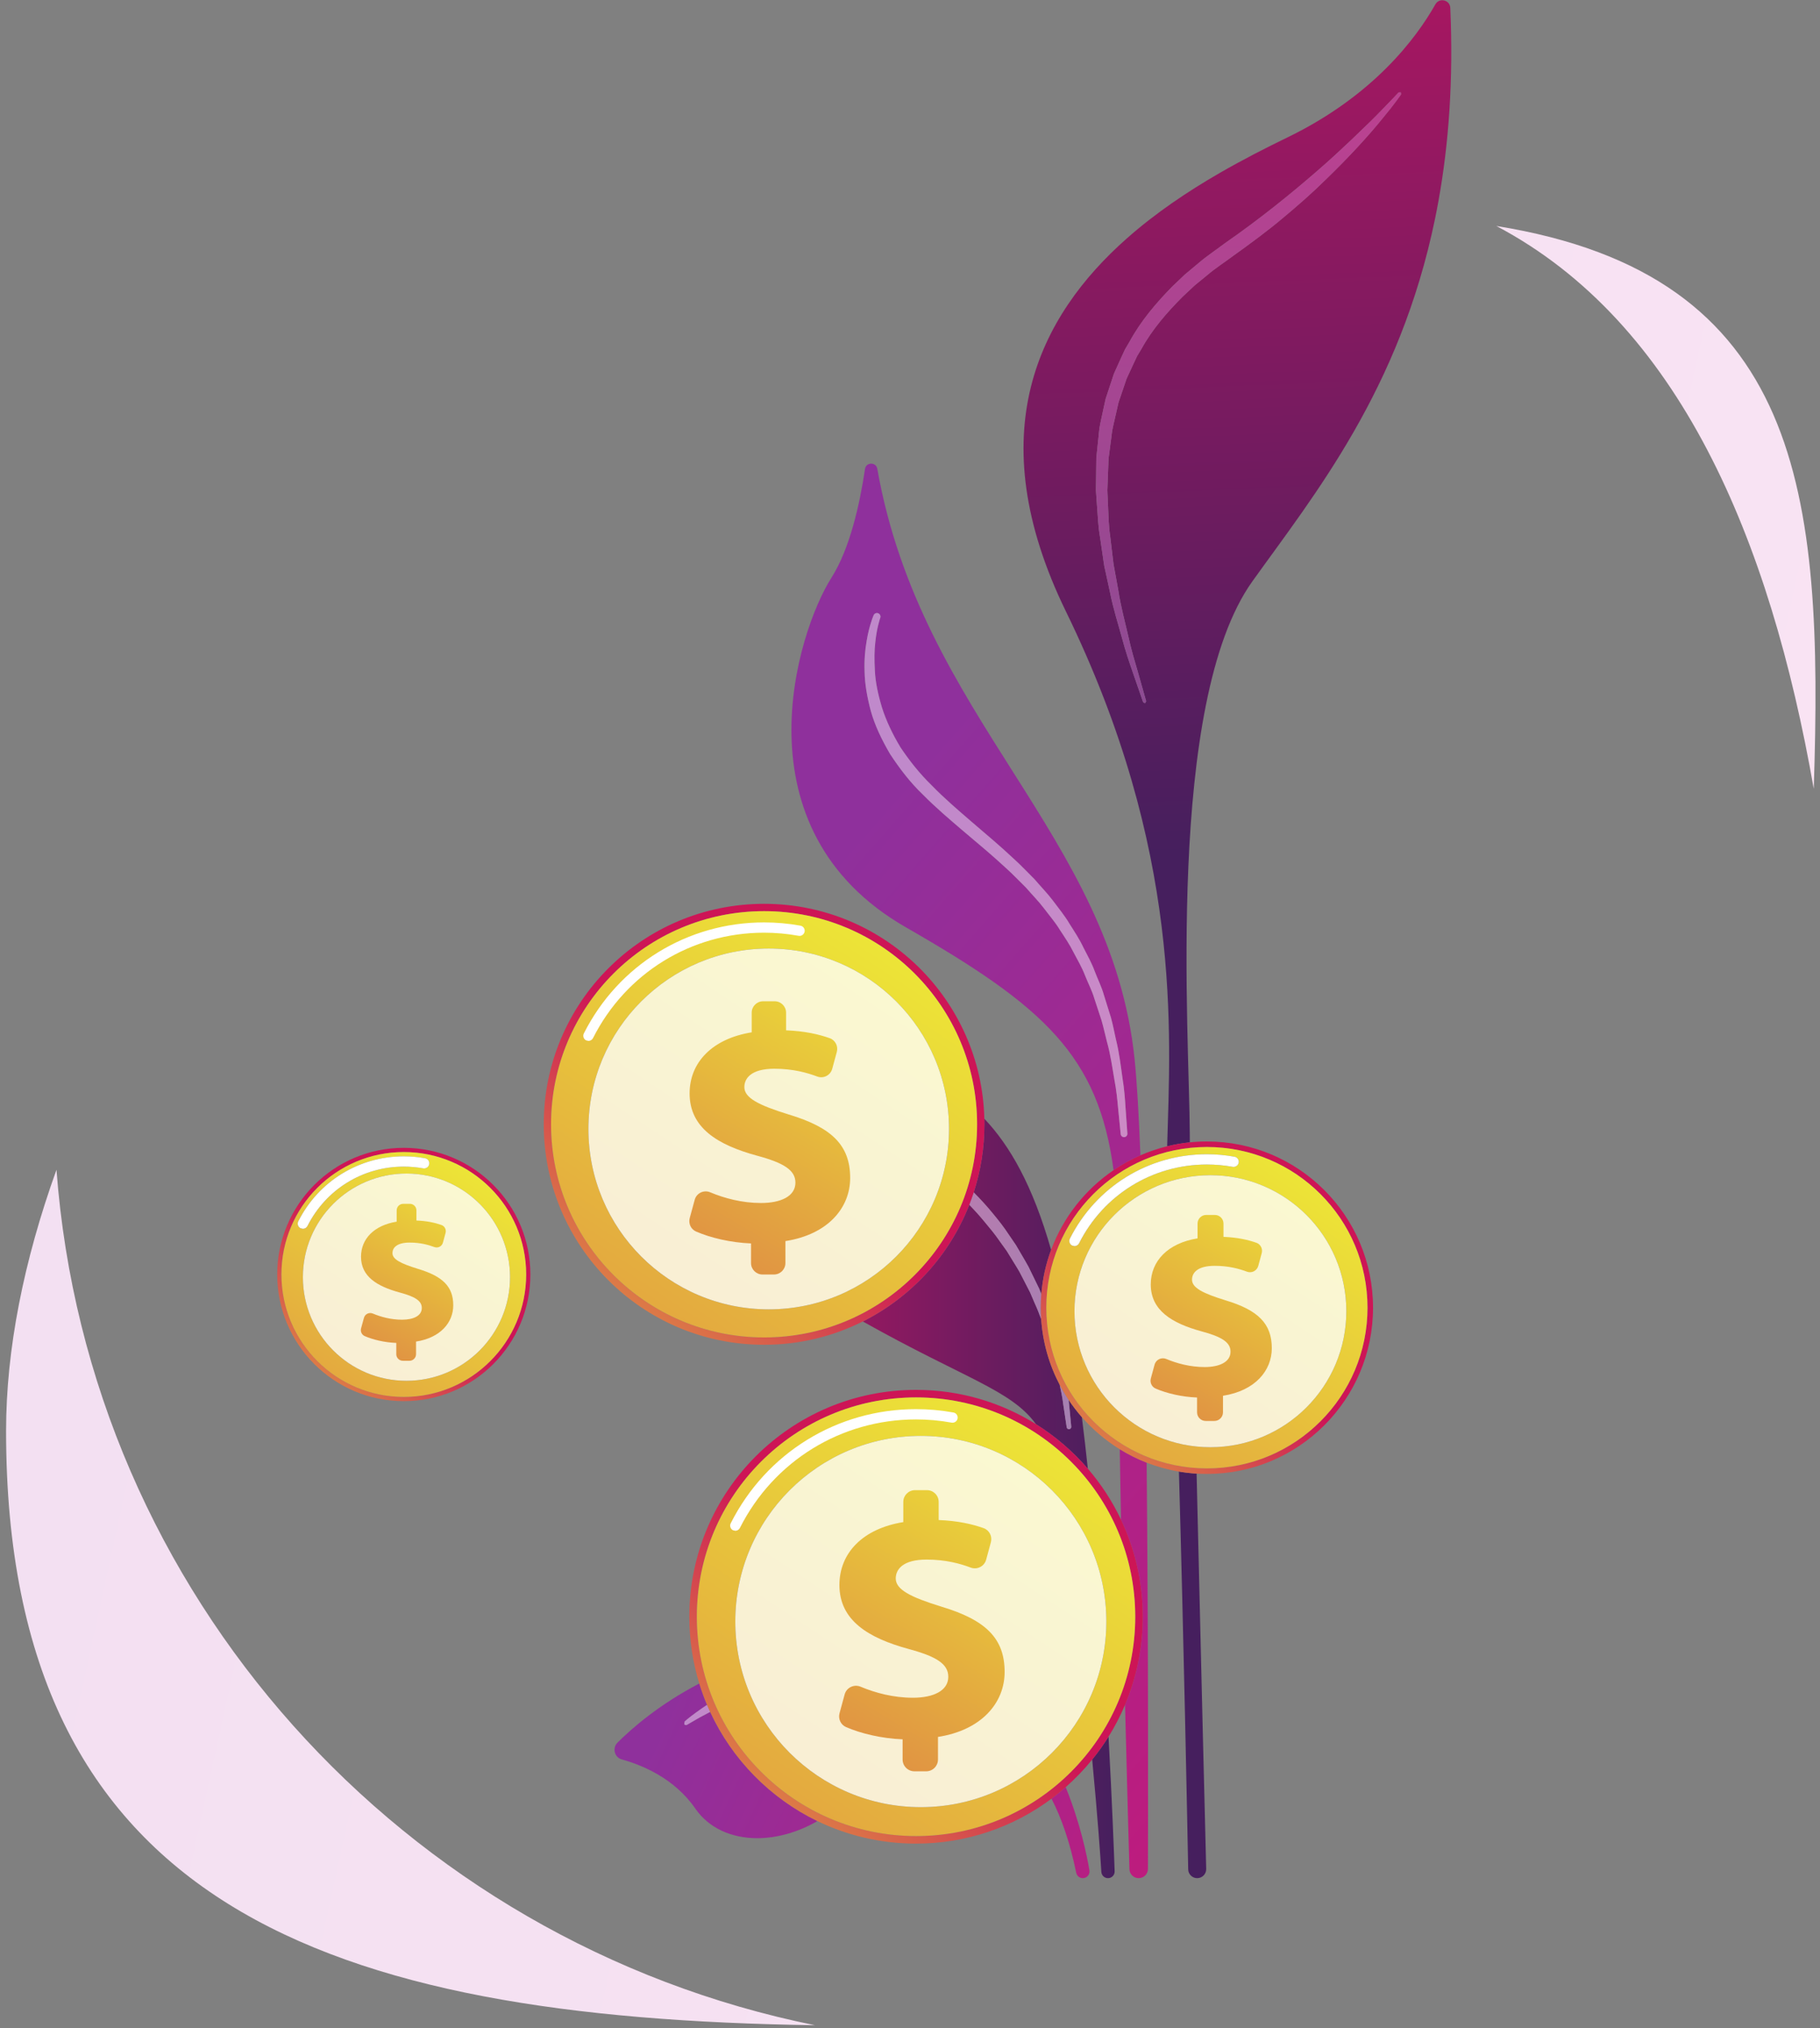 <svg width="299" height="333" viewBox="0 0 299 333" fill="none" xmlns="http://www.w3.org/2000/svg">
<rect x="0" y="0" width="299" height="333" fill="#808080" stroke="none"/>
<path d="M133.881 332.511C54.057 331.325 0.998 313.128 0.998 234.94C0.998 221.578 3.892 207.02 9.279 192.058C14.507 261.871 66.261 318.829 133.881 332.511ZM297.972 129.506C290.794 88.519 275.906 52.966 245.826 37.104C296.052 45.168 299.579 80.801 297.972 129.506" fill="url(#paint0_linear)"/>
<path d="M177.886 308.365C177.36 308.365 176.91 307.99 176.805 307.474C175.783 302.516 174.395 298.507 172.748 295.316C173.551 294.717 174.327 294.087 175.077 293.427C177.491 299.367 178.577 304.714 178.976 307.08C179.09 307.752 178.57 308.365 177.886 308.365V308.365ZM124.401 301.802C120.194 301.802 116.454 300.169 114.229 296.94C110.777 291.928 105.398 289.766 102.164 288.876C100.946 288.542 100.549 287.011 101.443 286.118C103.819 283.745 108.299 279.838 114.883 276.408C115.251 277.601 115.675 278.77 116.157 279.909C115.483 280.354 114.898 280.768 114.402 281.13C113.136 282.036 112.471 282.65 112.471 282.65L112.41 283.07C112.472 283.175 112.584 283.233 112.698 283.233C112.756 283.233 112.815 283.217 112.87 283.185C112.87 283.185 113.613 282.739 114.947 281.982C115.443 281.713 116.02 281.405 116.67 281.068C120.289 288.89 126.542 295.245 134.29 298.994C131.026 300.87 127.58 301.802 124.401 301.802" fill="url(#paint1_linear)"/>
<path d="M182.026 308.365C181.449 308.365 180.972 307.917 180.936 307.34C180.792 305.016 180.368 298.763 179.432 288.895C180.402 287.7 181.298 286.446 182.116 285.135C182.712 295.998 183.019 304.322 183.119 307.236C183.141 307.854 182.645 308.365 182.026 308.365V308.365ZM178.714 241.135C176.263 238.292 173.392 235.824 170.194 233.828C166.118 228.201 158.592 226.417 141.746 216.963C149.693 212.973 155.968 206.144 159.239 197.805C160.089 198.678 160.906 199.576 161.671 200.509C162.559 201.577 163.454 202.626 164.217 203.756C164.616 204.31 165.012 204.859 165.404 205.404C165.757 205.978 166.107 206.548 166.453 207.112C166.796 207.679 167.156 208.23 167.476 208.797C167.775 209.376 168.07 209.95 168.364 210.517C168.658 211.085 168.946 211.645 169.233 212.202C169.479 212.776 169.722 213.344 169.96 213.905C170.374 214.797 170.727 215.692 171.048 216.575C171.311 220.45 172.382 224.107 174.096 227.371C174.337 228.507 174.554 229.524 174.654 230.42C175.026 232.896 175.238 234.312 175.238 234.312L175.242 234.334C175.269 234.519 175.428 234.655 175.615 234.655C175.627 234.655 175.639 234.655 175.651 234.653C175.86 234.633 176.011 234.449 175.99 234.24C175.99 234.24 175.853 232.803 175.608 230.286C175.598 230.145 175.586 230 175.571 229.855C176.233 230.842 176.956 231.786 177.737 232.677C178.083 235.435 178.409 238.267 178.714 241.135V241.135ZM171.075 212.481C170.949 212.167 170.822 211.851 170.696 211.533C170.414 210.956 170.129 210.369 169.841 209.778C169.552 209.186 169.26 208.589 168.967 207.984C168.649 207.392 168.291 206.813 167.952 206.219C167.605 205.627 167.257 205.031 166.908 204.43C166.514 203.855 166.118 203.276 165.72 202.694C164.949 201.509 164.066 200.385 163.143 199.277C162.155 198.06 161.086 196.896 159.967 195.77C161.108 192.25 161.726 188.494 161.726 184.591C161.726 184.288 161.722 183.986 161.714 183.682C165.896 188.068 169.681 194.665 172.68 205.214C171.83 207.507 171.278 209.945 171.075 212.481" fill="url(#paint2_linear)"/>
<path d="M187.069 308.365C186.247 308.365 185.574 307.713 185.55 306.89C185.443 303.195 185.151 292.887 184.83 279.902C186.704 275.457 187.741 270.57 187.741 265.444C187.741 259.736 186.456 254.327 184.161 249.493C184.088 245.611 184.021 241.739 183.961 237.946C185.355 238.806 186.831 239.545 188.378 240.146C188.671 270.224 188.61 299.912 188.591 306.849C188.588 307.688 187.907 308.365 187.069 308.365V308.365ZM182.943 192.126C180.436 173.319 171.521 165.252 148.85 152.266C120.676 136.129 130.936 103.759 136.585 94.87C139.63 90.08 141.254 82.744 142.108 76.995C142.193 76.415 142.658 76.123 143.123 76.123C143.575 76.123 144.028 76.401 144.126 76.965C151.372 117.949 182.569 136.9 186.398 173.895C186.777 177.559 187.093 183.028 187.354 189.687C185.803 190.366 184.328 191.184 182.943 192.126V192.126ZM144.062 100.651C143.829 100.651 143.608 100.792 143.517 101.021C143.517 101.021 143.479 101.113 143.41 101.294C143.335 101.483 143.235 101.761 143.125 102.116C142.894 102.832 142.599 103.89 142.375 105.264C142.128 106.638 141.971 108.333 142.04 110.28C142.072 112.23 142.446 114.413 143.064 116.735C143.709 119.059 144.836 121.423 146.224 123.794C147.726 126.076 149.486 128.43 151.618 130.456C153.653 132.531 156.025 134.542 158.328 136.506C160.658 138.475 163.031 140.44 165.272 142.523C166.414 143.545 167.454 144.658 168.544 145.719C169.53 146.866 170.605 147.939 171.508 149.129C172.404 150.324 173.387 151.442 174.142 152.702C174.945 153.926 175.765 155.121 176.393 156.404C177.063 157.66 177.766 158.875 178.258 160.162C178.766 161.438 179.399 162.633 179.77 163.894C180.181 165.14 180.58 166.352 180.965 167.525C181.308 168.711 181.556 169.882 181.845 170.994C182.464 173.209 182.739 175.305 183.06 177.15C183.415 178.989 183.571 180.616 183.691 181.957C183.956 184.639 184.109 186.17 184.109 186.17L184.112 186.206C184.141 186.487 184.379 186.701 184.66 186.701C184.674 186.701 184.688 186.701 184.701 186.7C185.005 186.679 185.234 186.414 185.212 186.111C185.212 186.111 185.1 184.559 184.906 181.843C184.822 180.482 184.708 178.832 184.401 176.955C184.126 175.074 183.902 172.938 183.331 170.656C183.068 169.514 182.854 168.307 182.515 167.087C182.138 165.878 181.748 164.626 181.345 163.339C180.982 162.039 180.353 160.791 179.847 159.467C179.358 158.132 178.654 156.86 177.978 155.547C177.345 154.207 176.517 152.953 175.7 151.668C174.931 150.351 173.942 149.166 173.017 147.919C172.085 146.678 170.985 145.564 169.967 144.371C168.856 143.275 167.784 142.119 166.626 141.072C164.343 138.926 161.958 136.928 159.647 134.951C157.328 132.948 155.125 131.069 153.105 128.988C151.046 126.99 149.383 124.862 147.943 122.72C146.613 120.52 145.576 118.315 144.897 116.18C144.25 114.041 143.824 112.015 143.732 110.19C143.627 108.372 143.632 106.768 143.797 105.463C143.928 104.153 144.143 103.138 144.316 102.462C144.401 102.118 144.474 101.868 144.525 101.703C144.583 101.532 144.612 101.442 144.612 101.442L144.62 101.417C144.713 101.125 144.567 100.807 144.277 100.694C144.206 100.665 144.133 100.651 144.062 100.651" fill="url(#paint3_linear)"/>
<path d="M196.681 308.365C195.875 308.365 195.218 307.722 195.203 306.916C195.069 299.936 194.463 268.98 193.679 241.61C194.631 241.773 195.6 241.885 196.583 241.945C197.245 270.329 197.986 299.911 198.161 306.848C198.182 307.679 197.513 308.365 196.681 308.365V308.365ZM191.75 188.198C192.261 169.468 194.334 139.778 175.11 100.376C160.859 71.166 170.647 51.936 185.126 39.141C189.905 34.915 195.198 31.393 200.305 28.443C204.275 26.148 208.135 24.201 211.553 22.541C225.643 15.701 232.683 6.252 235.812 0.712C236.073 0.25 236.511 0.041 236.945 0.041C237.59 0.041 238.229 0.503 238.263 1.29C238.785 13.18 238.006 23.644 236.329 32.946C236.148 33.949 235.958 34.937 235.757 35.911C229.966 64.011 215.948 81.206 205.757 95.435C191.463 115.393 195.418 170.118 195.464 186.111C195.466 186.532 195.469 187.015 195.473 187.557C194.205 187.686 192.962 187.901 191.75 188.198V188.198ZM230.137 15.158L229.766 15.175C229.766 15.175 228.496 16.558 226.186 18.9C225.039 20.075 223.577 21.438 221.938 23.028C220.276 24.598 218.394 26.36 216.26 28.188C212.017 31.87 206.926 35.994 201.172 39.983C199.702 41.096 198.27 42.022 196.825 43.266C196.107 43.863 195.386 44.466 194.66 45.072C193.979 45.718 193.295 46.372 192.607 47.025C189.953 49.729 187.403 52.71 185.55 56.133L184.812 57.386L184.201 58.706L183.006 61.351L182.098 64.092L181.648 65.457L181.337 66.85C181.139 67.78 180.94 68.705 180.741 69.627C180.544 70.547 180.517 71.486 180.399 72.406C180.302 73.327 180.207 74.244 180.113 75.154C180.101 76.067 180.09 76.971 180.078 77.869C180.068 78.766 180.057 79.657 180.045 80.538C180.107 81.413 180.168 82.282 180.229 83.141C180.359 84.857 180.422 86.543 180.712 88.154C180.948 89.769 181.179 91.343 181.402 92.864C181.728 94.362 182.043 95.812 182.347 97.2C182.899 99.994 183.71 102.472 184.314 104.698C184.903 106.928 185.562 108.826 186.102 110.389C187.183 113.512 187.801 115.296 187.801 115.296L188.12 115.462L188.301 115.138L188.298 115.126C188.298 115.126 187.784 113.317 186.884 110.148C186.421 108.569 185.842 106.656 185.353 104.417C184.847 102.187 184.146 99.697 183.72 96.917C183.469 95.535 183.206 94.096 182.934 92.607C182.756 91.107 182.569 89.557 182.378 87.962C182.133 86.373 182.118 84.725 182.033 83.048C181.996 82.21 181.958 81.361 181.919 80.505C181.953 79.652 181.987 78.789 182.019 77.92C182.053 77.051 182.086 76.175 182.12 75.294C182.233 74.424 182.349 73.544 182.464 72.66C182.602 71.783 182.649 70.88 182.861 70.007C183.06 69.133 183.26 68.254 183.462 67.373L183.766 66.047L184.206 64.761L185.083 62.174L186.236 59.689L186.82 58.45L187.527 57.276C189.294 54.068 191.73 51.277 194.276 48.723C194.938 48.105 195.596 47.487 196.252 46.874C196.942 46.307 197.63 45.744 198.314 45.184C199.629 44.053 201.228 43.031 202.579 42.016C205.48 39.941 208.257 37.895 210.755 35.792C213.264 33.701 215.583 31.664 217.611 29.665C221.714 25.717 224.893 22.195 226.982 19.622C229.109 17.081 230.175 15.502 230.175 15.502L230.137 15.158" fill="url(#paint4_linear)"/>
<path d="M184.66 186.701C184.379 186.701 184.141 186.487 184.112 186.206L184.109 186.17C184.109 186.17 183.956 184.639 183.691 181.957C183.571 180.616 183.415 178.989 183.06 177.15C182.739 175.305 182.464 173.209 181.845 170.994C181.556 169.882 181.308 168.711 180.965 167.525C180.58 166.352 180.181 165.14 179.77 163.894C179.399 162.633 178.766 161.438 178.258 160.162C177.766 158.875 177.063 157.66 176.393 156.404C175.765 155.121 174.945 153.926 174.142 152.702C173.387 151.443 172.404 150.324 171.508 149.129C170.605 147.939 169.53 146.866 168.544 145.719C167.454 144.658 166.414 143.545 165.272 142.523C163.031 140.44 160.658 138.475 158.328 136.506C156.025 134.542 153.653 132.531 151.618 130.457C149.486 128.43 147.726 126.076 146.224 123.794C144.836 121.423 143.709 119.059 143.064 116.735C142.446 114.413 142.072 112.23 142.04 110.28C141.971 108.333 142.128 106.638 142.375 105.265C142.599 103.89 142.894 102.832 143.125 102.116C143.235 101.761 143.335 101.483 143.41 101.295C143.48 101.113 143.517 101.021 143.517 101.021C143.609 100.792 143.829 100.651 144.062 100.651C144.133 100.651 144.206 100.665 144.277 100.694C144.568 100.807 144.713 101.125 144.62 101.417L144.612 101.442C144.612 101.442 144.583 101.532 144.525 101.704C144.474 101.868 144.401 102.118 144.316 102.462C144.143 103.138 143.928 104.153 143.797 105.463C143.632 106.768 143.627 108.372 143.732 110.19C143.824 112.015 144.25 114.042 144.897 116.18C145.576 118.315 146.613 120.52 147.944 122.72C149.383 124.862 151.046 126.991 153.105 128.988C155.125 131.069 157.328 132.948 159.647 134.951C161.959 136.929 164.343 138.926 166.626 141.072C167.784 142.119 168.857 143.275 169.967 144.371C170.985 145.565 172.085 146.678 173.017 147.919C173.942 149.166 174.931 150.351 175.7 151.668C176.517 152.953 177.345 154.207 177.978 155.547C178.654 156.86 179.358 158.132 179.847 159.468C180.353 160.791 180.982 162.039 181.346 163.339C181.748 164.626 182.138 165.878 182.515 167.087C182.854 168.307 183.068 169.514 183.331 170.656C183.902 172.938 184.126 175.075 184.401 176.955C184.708 178.832 184.822 180.482 184.907 181.844C185.1 184.559 185.212 186.111 185.212 186.111C185.234 186.415 185.005 186.679 184.701 186.7C184.688 186.701 184.674 186.701 184.66 186.701" fill="url(#paint5_linear)"/>
<path d="M175.615 234.655C175.429 234.655 175.269 234.519 175.242 234.334L175.239 234.312C175.239 234.312 175.026 232.896 174.655 230.42C174.555 229.524 174.337 228.507 174.096 227.372C174.544 228.227 175.038 229.055 175.571 229.855C175.587 230.001 175.599 230.145 175.609 230.286C175.853 232.803 175.991 234.241 175.991 234.241C176.011 234.449 175.86 234.633 175.651 234.653C175.639 234.655 175.627 234.655 175.615 234.655V234.655ZM171.048 216.575C170.727 215.692 170.374 214.798 169.96 213.905C169.722 213.345 169.48 212.776 169.233 212.202C168.947 211.646 168.658 211.085 168.364 210.517C168.071 209.95 167.775 209.376 167.477 208.797C167.156 208.231 166.796 207.679 166.453 207.112C166.107 206.548 165.757 205.978 165.404 205.404C165.012 204.86 164.617 204.31 164.218 203.756C163.454 202.626 162.56 201.577 161.672 200.509C160.906 199.576 160.09 198.678 159.24 197.806C159.501 197.138 159.744 196.458 159.968 195.77C161.086 196.896 162.156 198.06 163.143 199.277C164.067 200.385 164.949 201.509 165.72 202.694C166.119 203.276 166.514 203.855 166.908 204.43C167.258 205.031 167.606 205.627 167.952 206.219C168.291 206.813 168.65 207.392 168.967 207.984C169.261 208.589 169.553 209.186 169.841 209.779C170.13 210.369 170.415 210.956 170.697 211.534C170.822 211.851 170.949 212.167 171.075 212.481C171.016 213.214 170.985 213.957 170.985 214.706C170.985 215.334 171.005 215.957 171.048 216.575" fill="url(#paint6_linear)"/>
<path d="M112.698 283.232C112.584 283.232 112.472 283.175 112.41 283.069L112.471 282.65C112.471 282.65 113.136 282.036 114.402 281.129C114.898 280.768 115.484 280.354 116.157 279.909C116.322 280.299 116.492 280.686 116.67 281.068C116.02 281.404 115.443 281.713 114.947 281.982C113.613 282.739 112.87 283.185 112.87 283.185C112.815 283.217 112.756 283.232 112.698 283.232" fill="url(#paint7_linear)"/>
<path d="M188.12 115.462L187.801 115.296C187.801 115.296 187.183 113.512 186.102 110.389C185.562 108.826 184.903 106.928 184.314 104.698C183.71 102.472 182.899 99.994 182.347 97.201C182.043 95.812 181.728 94.363 181.402 92.864C181.179 91.343 180.949 89.77 180.713 88.154C180.422 86.543 180.36 84.857 180.229 83.141C180.168 82.283 180.107 81.413 180.046 80.538C180.058 79.657 180.068 78.766 180.078 77.87C180.09 76.972 180.102 76.067 180.114 75.154C180.207 74.244 180.302 73.327 180.399 72.406C180.518 71.486 180.545 70.547 180.742 69.627C180.94 68.706 181.139 67.781 181.337 66.85L181.648 65.457L182.098 64.092L183.006 61.351L184.201 58.706L184.812 57.386L185.55 56.133C187.404 52.71 189.953 49.729 192.608 47.025C193.295 46.372 193.979 45.718 194.66 45.072C195.386 44.466 196.108 43.863 196.826 43.266C198.27 42.022 199.703 41.096 201.172 39.983C206.926 35.994 212.017 31.87 216.26 28.188C218.394 26.36 220.276 24.598 221.938 23.028C223.577 21.438 225.039 20.075 226.186 18.9C228.496 16.558 229.766 15.175 229.766 15.175L230.138 15.158L230.175 15.502C230.175 15.502 229.109 17.081 226.982 19.622C224.893 22.195 221.714 25.717 217.611 29.665C215.583 31.664 213.264 33.701 210.756 35.792C208.257 37.895 205.48 39.941 202.58 42.017C201.228 43.032 199.63 44.053 198.314 45.184C197.63 45.744 196.943 46.307 196.252 46.874C195.597 47.487 194.938 48.105 194.276 48.723C191.73 51.277 189.294 54.068 187.528 57.276L186.82 58.45L186.236 59.689L185.083 62.174L184.206 64.761L183.766 66.047L183.462 67.373C183.26 68.254 183.06 69.133 182.862 70.007C182.649 70.88 182.602 71.783 182.464 72.66C182.349 73.545 182.234 74.424 182.12 75.295C182.086 76.175 182.054 77.051 182.02 77.92C181.987 78.79 181.953 79.652 181.92 80.505C181.959 81.361 181.996 82.21 182.033 83.048C182.118 84.725 182.133 86.373 182.378 87.962C182.57 89.557 182.756 91.107 182.935 92.608C183.206 94.096 183.469 95.535 183.72 96.917C184.146 99.697 184.847 102.187 185.353 104.418C185.842 106.656 186.421 108.569 186.884 110.148C187.784 113.317 188.298 115.126 188.298 115.126L188.302 115.138L188.12 115.462" fill="url(#paint8_linear)"/>
<path d="M66.337 230.045C54.853 230.045 45.543 220.736 45.543 209.252C45.543 197.768 54.853 188.458 66.337 188.458C77.821 188.458 87.131 197.768 87.131 209.252C87.131 220.736 77.821 230.045 66.337 230.045V230.045ZM66.337 189.149C55.235 189.149 46.234 198.15 46.234 209.252C46.234 220.355 55.235 229.354 66.337 229.354C77.439 229.354 86.44 220.355 86.44 209.252C86.44 198.15 77.439 189.149 66.337 189.149Z" fill="url(#paint9_linear)"/>
<path d="M66.337 229.354C55.235 229.354 46.234 220.355 46.234 209.252C46.234 198.15 55.235 189.149 66.337 189.149C77.44 189.149 86.441 198.15 86.441 209.252C86.441 220.355 77.44 229.354 66.337 229.354ZM66.775 192.676C57.379 192.676 49.761 200.294 49.761 209.69C49.761 219.087 57.379 226.704 66.775 226.704C76.172 226.704 83.789 219.087 83.789 209.69C83.789 200.294 76.172 192.676 66.775 192.676ZM66.337 189.852C58.971 189.852 52.329 193.939 49.006 200.521C48.795 200.939 48.963 201.446 49.379 201.657L49.761 201.748C50.068 201.748 50.365 201.577 50.515 201.283C53.548 195.273 59.611 191.539 66.337 191.539C67.407 191.539 68.481 191.636 69.533 191.827C69.582 191.836 69.632 191.841 69.681 191.841C70.073 191.841 70.441 191.556 70.514 191.148C70.599 190.688 70.294 190.249 69.835 190.166C68.683 189.957 67.507 189.852 66.337 189.852" fill="url(#paint10_linear)"/>
<path d="M49.761 201.748L49.379 201.657C48.963 201.446 48.795 200.939 49.005 200.521C52.329 193.939 58.971 189.852 66.337 189.852C67.506 189.852 68.683 189.957 69.835 190.166C70.293 190.249 70.599 190.688 70.514 191.148C70.433 191.607 69.978 191.91 69.533 191.827C68.481 191.636 67.406 191.539 66.337 191.539C59.61 191.539 53.547 195.273 50.514 201.283C50.365 201.577 50.068 201.748 49.761 201.748" fill="white"/>
<path d="M66.775 226.704C57.378 226.704 49.761 219.087 49.761 209.69C49.761 200.294 57.378 192.676 66.775 192.676C76.171 192.676 83.789 200.294 83.789 209.69C83.789 219.087 76.171 226.704 66.775 226.704Z" fill="url(#paint11_linear)"/>
<path d="M65.105 222.339V220.487C63.175 220.411 61.267 219.956 59.911 219.362C59.427 219.149 59.181 218.606 59.32 218.095L59.791 216.373C59.962 215.739 60.651 215.412 61.255 215.666C62.6 216.23 64.26 216.675 66.05 216.675C67.909 216.675 69.296 216.045 69.296 214.753C69.296 213.589 68.225 212.895 65.641 212.202C61.955 211.194 59.309 209.588 59.309 206.343C59.309 203.413 61.45 201.176 65.169 200.579V198.727C65.169 198.131 65.651 197.649 66.247 197.649H67.335C67.931 197.649 68.413 198.131 68.413 198.727V200.389C70.199 200.46 71.499 200.765 72.531 201.129C73.059 201.314 73.347 201.884 73.201 202.424L72.768 204.018C72.602 204.634 71.944 204.97 71.348 204.744C70.399 204.386 69.056 204.012 67.311 204.012C65.105 204.012 64.475 204.926 64.475 205.744C64.475 206.752 65.799 207.446 68.666 208.327C72.76 209.556 74.462 211.257 74.462 214.312C74.462 217.116 72.383 219.637 68.35 220.266V222.339C68.35 222.934 67.868 223.417 67.272 223.417H66.184C65.589 223.417 65.105 222.934 65.105 222.339" fill="url(#paint12_linear)"/>
<path d="M125.527 220.791C105.536 220.791 89.329 204.584 89.329 184.591C89.329 164.6 105.536 148.394 125.527 148.394C145.214 148.394 161.23 164.111 161.714 183.682C161.723 183.985 161.726 184.288 161.726 184.591C161.726 188.494 161.108 192.25 159.968 195.77C159.744 196.458 159.501 197.138 159.239 197.805C155.969 206.144 149.694 212.973 141.747 216.963C136.867 219.412 131.359 220.791 125.527 220.791V220.791ZM125.527 149.597C106.201 149.597 90.533 165.265 90.533 184.591C90.533 203.919 106.201 219.587 125.527 219.587C144.855 219.587 160.523 203.919 160.523 184.591C160.523 165.265 144.855 149.597 125.527 149.597Z" fill="url(#paint13_linear)"/>
<path d="M125.527 219.587C106.201 219.587 90.532 203.919 90.532 184.592C90.532 165.266 106.201 149.598 125.527 149.598C144.854 149.598 160.522 165.266 160.522 184.592C160.522 203.919 144.854 219.587 125.527 219.587V219.587ZM126.289 155.737C109.931 155.737 96.67 168.996 96.67 185.355C96.67 201.713 109.931 214.974 126.289 214.974C142.648 214.974 155.909 201.713 155.909 185.355C155.909 168.996 142.648 155.737 126.289 155.737Z" fill="url(#paint14_linear)"/>
<path d="M96.67 170.902L96.29 170.811C95.874 170.6 95.706 170.093 95.917 169.675C101.593 158.43 112.938 151.446 125.527 151.446C127.538 151.446 129.55 151.626 131.507 151.982C131.965 152.065 132.27 152.507 132.186 152.963C132.101 153.423 131.653 153.732 131.205 153.644C129.346 153.306 127.436 153.133 125.527 153.133C113.579 153.133 102.811 159.763 97.426 170.437C97.276 170.731 96.979 170.902 96.67 170.902Z" fill="white"/>
<path d="M126.289 214.974C109.932 214.974 96.67 201.713 96.67 185.355C96.67 168.996 109.932 155.737 126.289 155.737C142.648 155.737 155.909 168.996 155.909 185.355C155.909 201.713 142.648 214.974 126.289 214.974" fill="url(#paint15_linear)"/>
<path d="M123.383 207.375V204.152C120.024 204.018 116.702 203.225 114.341 202.191C113.499 201.823 113.07 200.877 113.311 199.99L114.131 196.987C114.429 195.886 115.628 195.317 116.68 195.758C119.021 196.739 121.911 197.515 125.028 197.515C128.265 197.515 130.676 196.419 130.676 194.171C130.676 192.141 128.813 190.934 124.315 189.729C117.899 187.974 113.292 185.177 113.292 179.528C113.292 174.428 117.021 170.534 123.493 169.494V166.27C123.493 165.233 124.333 164.393 125.371 164.393H127.265C128.3 164.393 129.142 165.233 129.142 166.27V169.164C132.25 169.288 134.512 169.82 136.308 170.451C137.228 170.775 137.731 171.765 137.476 172.707L136.722 175.482C136.432 176.553 135.288 177.138 134.251 176.746C132.598 176.122 130.261 175.47 127.222 175.47C123.383 175.47 122.286 177.06 122.286 178.486C122.286 180.241 124.59 181.448 129.58 182.984C136.709 185.123 139.671 188.083 139.671 193.404C139.671 198.284 136.052 202.672 129.032 203.768V207.375C129.032 208.41 128.192 209.252 127.154 209.252H125.26C124.225 209.252 123.383 208.41 123.383 207.375" fill="url(#paint16_linear)"/>
<path d="M150.493 302.693C144.685 302.693 139.189 301.364 134.29 298.994C126.542 295.245 120.289 288.89 116.67 281.068C116.492 280.687 116.322 280.3 116.157 279.909C115.675 278.77 115.251 277.601 114.883 276.408C113.817 272.942 113.245 269.26 113.245 265.444C113.245 244.873 129.921 228.196 150.493 228.196C157.725 228.196 164.479 230.259 170.194 233.828C173.392 235.824 176.264 238.292 178.715 241.135C180.884 243.651 182.72 246.458 184.161 249.493C186.456 254.327 187.741 259.736 187.741 265.444C187.741 270.57 186.704 275.457 184.83 279.902C184.061 281.725 183.153 283.474 182.116 285.135C181.298 286.446 180.402 287.7 179.433 288.895C178.11 290.524 176.652 292.042 175.077 293.427C174.327 294.087 173.551 294.717 172.748 295.316C166.538 299.948 158.835 302.693 150.493 302.693V302.693ZM150.493 229.435C130.605 229.435 114.482 245.557 114.482 265.444C114.482 285.332 130.605 301.454 150.493 301.454C170.379 301.454 186.502 285.332 186.502 265.444C186.502 245.557 170.379 229.435 150.493 229.435Z" fill="url(#paint17_linear)"/>
<path d="M150.493 301.454C130.605 301.454 114.482 285.332 114.482 265.445C114.482 245.557 130.605 229.435 150.493 229.435C170.379 229.435 186.502 245.557 186.502 265.445C186.502 285.332 170.379 301.454 150.493 301.454ZM151.277 235.751C134.445 235.751 120.8 249.396 120.8 266.229C120.8 283.061 134.445 296.706 151.277 296.706C168.11 296.706 181.755 283.061 181.755 266.229C181.755 249.396 168.11 235.751 151.277 235.751Z" fill="url(#paint18_linear)"/>
<path d="M120.798 251.331L120.418 251.241C120.002 251.031 119.834 250.523 120.044 250.106C125.881 238.542 137.547 231.36 150.491 231.36C152.555 231.36 154.624 231.545 156.639 231.913C157.099 231.997 157.404 232.438 157.32 232.895C157.235 233.354 156.783 233.652 156.338 233.575C154.42 233.224 152.453 233.047 150.491 233.047C138.189 233.047 127.1 239.876 121.553 250.868C121.404 251.161 121.107 251.331 120.798 251.331" fill="white"/>
<path d="M151.277 296.706C134.445 296.706 120.8 283.061 120.8 266.229C120.8 249.396 134.445 235.751 151.277 235.751C168.11 235.751 181.755 249.396 181.755 266.229C181.755 283.061 168.11 296.706 151.277 296.706Z" fill="url(#paint19_linear)"/>
<path d="M148.286 288.886V285.57C144.829 285.432 141.411 284.616 138.982 283.553C138.114 283.173 137.673 282.201 137.923 281.287L138.764 278.198C139.073 277.066 140.306 276.479 141.388 276.934C143.799 277.944 146.772 278.743 149.979 278.743C153.309 278.743 155.79 277.614 155.79 275.301C155.79 273.213 153.872 271.971 149.245 270.73C142.643 268.924 137.904 266.045 137.904 260.234C137.904 254.985 141.74 250.978 148.399 249.907V246.59C148.399 245.524 149.264 244.659 150.332 244.659H152.279C153.346 244.659 154.212 245.524 154.212 246.59V249.567C157.41 249.696 159.738 250.243 161.585 250.893C162.532 251.224 163.05 252.246 162.787 253.213L162.013 256.07C161.714 257.172 160.536 257.774 159.469 257.372C157.768 256.729 155.363 256.058 152.236 256.058C148.286 256.058 147.158 257.694 147.158 259.161C147.158 260.967 149.527 262.209 154.663 263.788C161.999 265.989 165.046 269.036 165.046 274.51C165.046 279.532 161.322 284.047 154.098 285.176V288.886C154.098 289.952 153.234 290.818 152.167 290.818H150.218C149.15 290.818 148.286 289.952 148.286 288.886" fill="url(#paint20_linear)"/>
<path d="M198.276 241.997C197.708 241.997 197.143 241.979 196.582 241.945C195.6 241.885 194.631 241.773 193.678 241.61C191.842 241.3 190.068 240.804 188.378 240.146C186.831 239.545 185.355 238.806 183.961 237.946C181.631 236.506 179.533 234.728 177.737 232.677C176.956 231.786 176.233 230.842 175.571 229.855C175.038 229.055 174.544 228.227 174.096 227.371C172.382 224.107 171.311 220.45 171.048 216.575C171.005 215.957 170.985 215.334 170.985 214.706C170.985 213.957 171.015 213.214 171.075 212.481C171.278 209.945 171.83 207.507 172.681 205.214C174.668 199.856 178.29 195.29 182.943 192.126C184.328 191.184 185.803 190.366 187.354 189.687C188.761 189.072 190.231 188.572 191.75 188.198C192.962 187.901 194.204 187.686 195.472 187.557C196.396 187.462 197.329 187.414 198.276 187.414C213.349 187.414 225.568 199.633 225.568 214.706C225.568 229.778 213.349 241.997 198.276 241.997V241.997ZM198.276 188.322C183.705 188.322 171.893 200.134 171.893 214.706C171.893 229.276 183.705 241.089 198.276 241.089C212.848 241.089 224.66 229.276 224.66 214.706C224.66 200.134 212.848 188.322 198.276 188.322Z" fill="url(#paint21_linear)"/>
<path d="M198.277 241.089C183.705 241.089 171.893 229.276 171.893 214.706C171.893 200.134 183.705 188.322 198.277 188.322C212.848 188.322 224.66 200.134 224.66 214.706C224.66 229.276 212.848 241.089 198.277 241.089ZM198.85 192.949C186.519 192.949 176.52 202.947 176.52 215.279C176.52 227.612 186.519 237.61 198.85 237.61C211.185 237.61 221.182 227.612 221.182 215.279C221.182 202.947 211.185 192.949 198.85 192.949ZM198.277 189.507C188.709 189.507 180.083 194.815 175.766 203.364C175.556 203.782 175.722 204.289 176.14 204.5L176.52 204.59C176.829 204.59 177.126 204.42 177.275 204.126C181.301 196.15 189.349 191.194 198.277 191.194C199.701 191.194 201.128 191.323 202.52 191.576C202.567 191.586 202.617 191.59 202.664 191.59C203.051 191.59 203.426 191.304 203.501 190.897C203.586 190.439 203.28 189.999 202.82 189.916C201.333 189.645 199.802 189.507 198.277 189.507" fill="url(#paint22_linear)"/>
<path d="M176.52 204.59L176.14 204.5C175.722 204.289 175.556 203.782 175.766 203.364C180.083 194.815 188.708 189.507 198.276 189.507C199.802 189.507 201.333 189.644 202.82 189.916C203.28 189.999 203.586 190.439 203.501 190.897C203.416 191.355 202.952 191.659 202.52 191.576C201.128 191.323 199.7 191.194 198.276 191.194C189.348 191.194 181.301 196.15 177.275 204.126C177.126 204.42 176.829 204.59 176.52 204.59" fill="white"/>
<path d="M198.85 237.61C186.519 237.61 176.52 227.612 176.52 215.28C176.52 202.947 186.519 192.949 198.85 192.949C211.185 192.949 221.182 202.947 221.182 215.28C221.182 227.612 211.185 237.61 198.85 237.61Z" fill="url(#paint23_linear)"/>
<path d="M196.661 231.881V229.451C194.127 229.351 191.623 228.753 189.842 227.974C189.208 227.696 188.883 226.983 189.067 226.314L189.683 224.05C189.91 223.22 190.813 222.792 191.606 223.123C193.371 223.863 195.551 224.449 197.9 224.449C200.341 224.449 202.158 223.622 202.158 221.926C202.158 220.397 200.753 219.487 197.363 218.578C192.526 217.255 189.053 215.145 189.053 210.887C189.053 207.042 191.864 204.106 196.742 203.322V200.891C196.742 200.11 197.377 199.476 198.158 199.476H199.585C200.368 199.476 201.001 200.11 201.001 200.891V203.072C203.345 203.167 205.051 203.568 206.405 204.043C207.098 204.288 207.478 205.034 207.284 205.744L206.717 207.837C206.498 208.645 205.636 209.086 204.854 208.789C203.608 208.319 201.844 207.828 199.555 207.828C196.661 207.828 195.832 209.027 195.832 210.101C195.832 211.425 197.569 212.335 201.332 213.492C206.707 215.105 208.939 217.337 208.939 221.348C208.939 225.027 206.212 228.336 200.919 229.162V231.881C200.919 232.662 200.284 233.297 199.504 233.297H198.076C197.294 233.297 196.661 232.662 196.661 231.881" fill="url(#paint24_linear)"/>
<defs>
<linearGradient id="paint0_linear" x1="16.939" y1="150.594" x2="294.01" y2="211.046" gradientUnits="userSpaceOnUse">
<stop stop-color="#F3E0F2"/>
<stop offset="1" stop-color="#F9E3F3"/>
</linearGradient>
<linearGradient id="paint1_linear" x1="112.527" y1="274.671" x2="251.706" y2="339.389" gradientUnits="userSpaceOnUse">
<stop stop-color="#8F309C"/>
<stop offset="1" stop-color="#DE0D68"/>
</linearGradient>
<linearGradient id="paint2_linear" x1="118.939" y1="232.345" x2="183.12" y2="232.345" gradientUnits="userSpaceOnUse">
<stop stop-color="#BC1562"/>
<stop offset="1" stop-color="#461F5E"/>
</linearGradient>
<linearGradient id="paint3_linear" x1="123.658" y1="155.968" x2="316.422" y2="325.071" gradientUnits="userSpaceOnUse">
<stop stop-color="#8F309C"/>
<stop offset="1" stop-color="#DE0D68"/>
</linearGradient>
<linearGradient id="paint4_linear" x1="200.425" y1="-29.674" x2="207.384" y2="139.428" gradientUnits="userSpaceOnUse">
<stop stop-color="#BC1562"/>
<stop offset="1" stop-color="#461F5E"/>
</linearGradient>
<linearGradient id="paint5_linear" x1="123.658" y1="155.968" x2="316.422" y2="325.071" gradientUnits="userSpaceOnUse">
<stop stop-color="#C089CB"/>
<stop offset="1" stop-color="#F090B8"/>
</linearGradient>
<linearGradient id="paint6_linear" x1="118.939" y1="232.345" x2="183.121" y2="232.345" gradientUnits="userSpaceOnUse">
<stop stop-color="#DC75AF"/>
<stop offset="1" stop-color="#9F81B1"/>
</linearGradient>
<linearGradient id="paint7_linear" x1="112.527" y1="274.671" x2="251.706" y2="339.39" gradientUnits="userSpaceOnUse">
<stop stop-color="#C089CB"/>
<stop offset="1" stop-color="#F090B8"/>
</linearGradient>
<linearGradient id="paint8_linear" x1="200.426" y1="-29.674" x2="207.385" y2="139.428" gradientUnits="userSpaceOnUse">
<stop stop-color="#D23C8F"/>
<stop offset="1" stop-color="#814E94"/>
</linearGradient>
<linearGradient id="paint9_linear" x1="37.883" y1="242.279" x2="65.774" y2="209.905" gradientUnits="userSpaceOnUse">
<stop stop-color="#EEEF35"/>
<stop offset="1" stop-color="#CD1556"/>
</linearGradient>
<linearGradient id="paint10_linear" x1="81.534" y1="186.294" x2="-0.941" y2="310.891" gradientUnits="userSpaceOnUse">
<stop stop-color="#EEEF35"/>
<stop offset="1" stop-color="#CD1556"/>
</linearGradient>
<linearGradient id="paint11_linear" x1="81.533" y1="186.294" x2="-0.942" y2="310.89" gradientUnits="userSpaceOnUse">
<stop stop-color="#FAFBD0"/>
<stop offset="1" stop-color="#F6D1DE"/>
</linearGradient>
<linearGradient id="paint12_linear" x1="79.074" y1="189.863" x2="35.158" y2="263.592" gradientUnits="userSpaceOnUse">
<stop stop-color="#EEEF35"/>
<stop offset="1" stop-color="#CD1556"/>
</linearGradient>
<linearGradient id="paint13_linear" x1="75.993" y1="242.087" x2="124.547" y2="185.73" gradientUnits="userSpaceOnUse">
<stop stop-color="#EEEF35"/>
<stop offset="1" stop-color="#CD1556"/>
</linearGradient>
<linearGradient id="paint14_linear" x1="151.983" y1="144.626" x2="8.408" y2="361.526" gradientUnits="userSpaceOnUse">
<stop stop-color="#EEEF35"/>
<stop offset="1" stop-color="#CD1556"/>
</linearGradient>
<linearGradient id="paint15_linear" x1="151.983" y1="144.626" x2="8.408" y2="361.526" gradientUnits="userSpaceOnUse">
<stop stop-color="#FAFBD0"/>
<stop offset="1" stop-color="#F6D1DE"/>
</linearGradient>
<linearGradient id="paint16_linear" x1="147.699" y1="150.842" x2="71.248" y2="279.19" gradientUnits="userSpaceOnUse">
<stop stop-color="#EEEF35"/>
<stop offset="1" stop-color="#CD1556"/>
</linearGradient>
<linearGradient id="paint17_linear" x1="99.522" y1="324.605" x2="149.483" y2="266.615" gradientUnits="userSpaceOnUse">
<stop stop-color="#EEEF35"/>
<stop offset="1" stop-color="#CD1556"/>
</linearGradient>
<linearGradient id="paint18_linear" x1="177.715" y1="224.32" x2="29.978" y2="447.508" gradientUnits="userSpaceOnUse">
<stop stop-color="#EEEF35"/>
<stop offset="1" stop-color="#CD1556"/>
</linearGradient>
<linearGradient id="paint19_linear" x1="177.715" y1="224.319" x2="29.978" y2="447.508" gradientUnits="userSpaceOnUse">
<stop stop-color="#FAFBD0"/>
<stop offset="1" stop-color="#F6D1DE"/>
</linearGradient>
<linearGradient id="paint20_linear" x1="173.307" y1="230.713" x2="94.64" y2="362.782" gradientUnits="userSpaceOnUse">
<stop stop-color="#EEEF35"/>
<stop offset="1" stop-color="#CD1556"/>
</linearGradient>
<linearGradient id="paint21_linear" x1="160.932" y1="258.052" x2="197.538" y2="215.563" gradientUnits="userSpaceOnUse">
<stop stop-color="#EEEF35"/>
<stop offset="1" stop-color="#CD1556"/>
</linearGradient>
<linearGradient id="paint22_linear" x1="218.222" y1="184.573" x2="109.977" y2="348.101" gradientUnits="userSpaceOnUse">
<stop stop-color="#EEEF35"/>
<stop offset="1" stop-color="#CD1556"/>
</linearGradient>
<linearGradient id="paint23_linear" x1="218.222" y1="184.573" x2="109.976" y2="348.101" gradientUnits="userSpaceOnUse">
<stop stop-color="#FAFBD0"/>
<stop offset="1" stop-color="#F6D1DE"/>
</linearGradient>
<linearGradient id="paint24_linear" x1="214.994" y1="189.259" x2="157.355" y2="286.025" gradientUnits="userSpaceOnUse">
<stop stop-color="#EEEF35"/>
<stop offset="1" stop-color="#CD1556"/>
</linearGradient>
</defs>
</svg>
